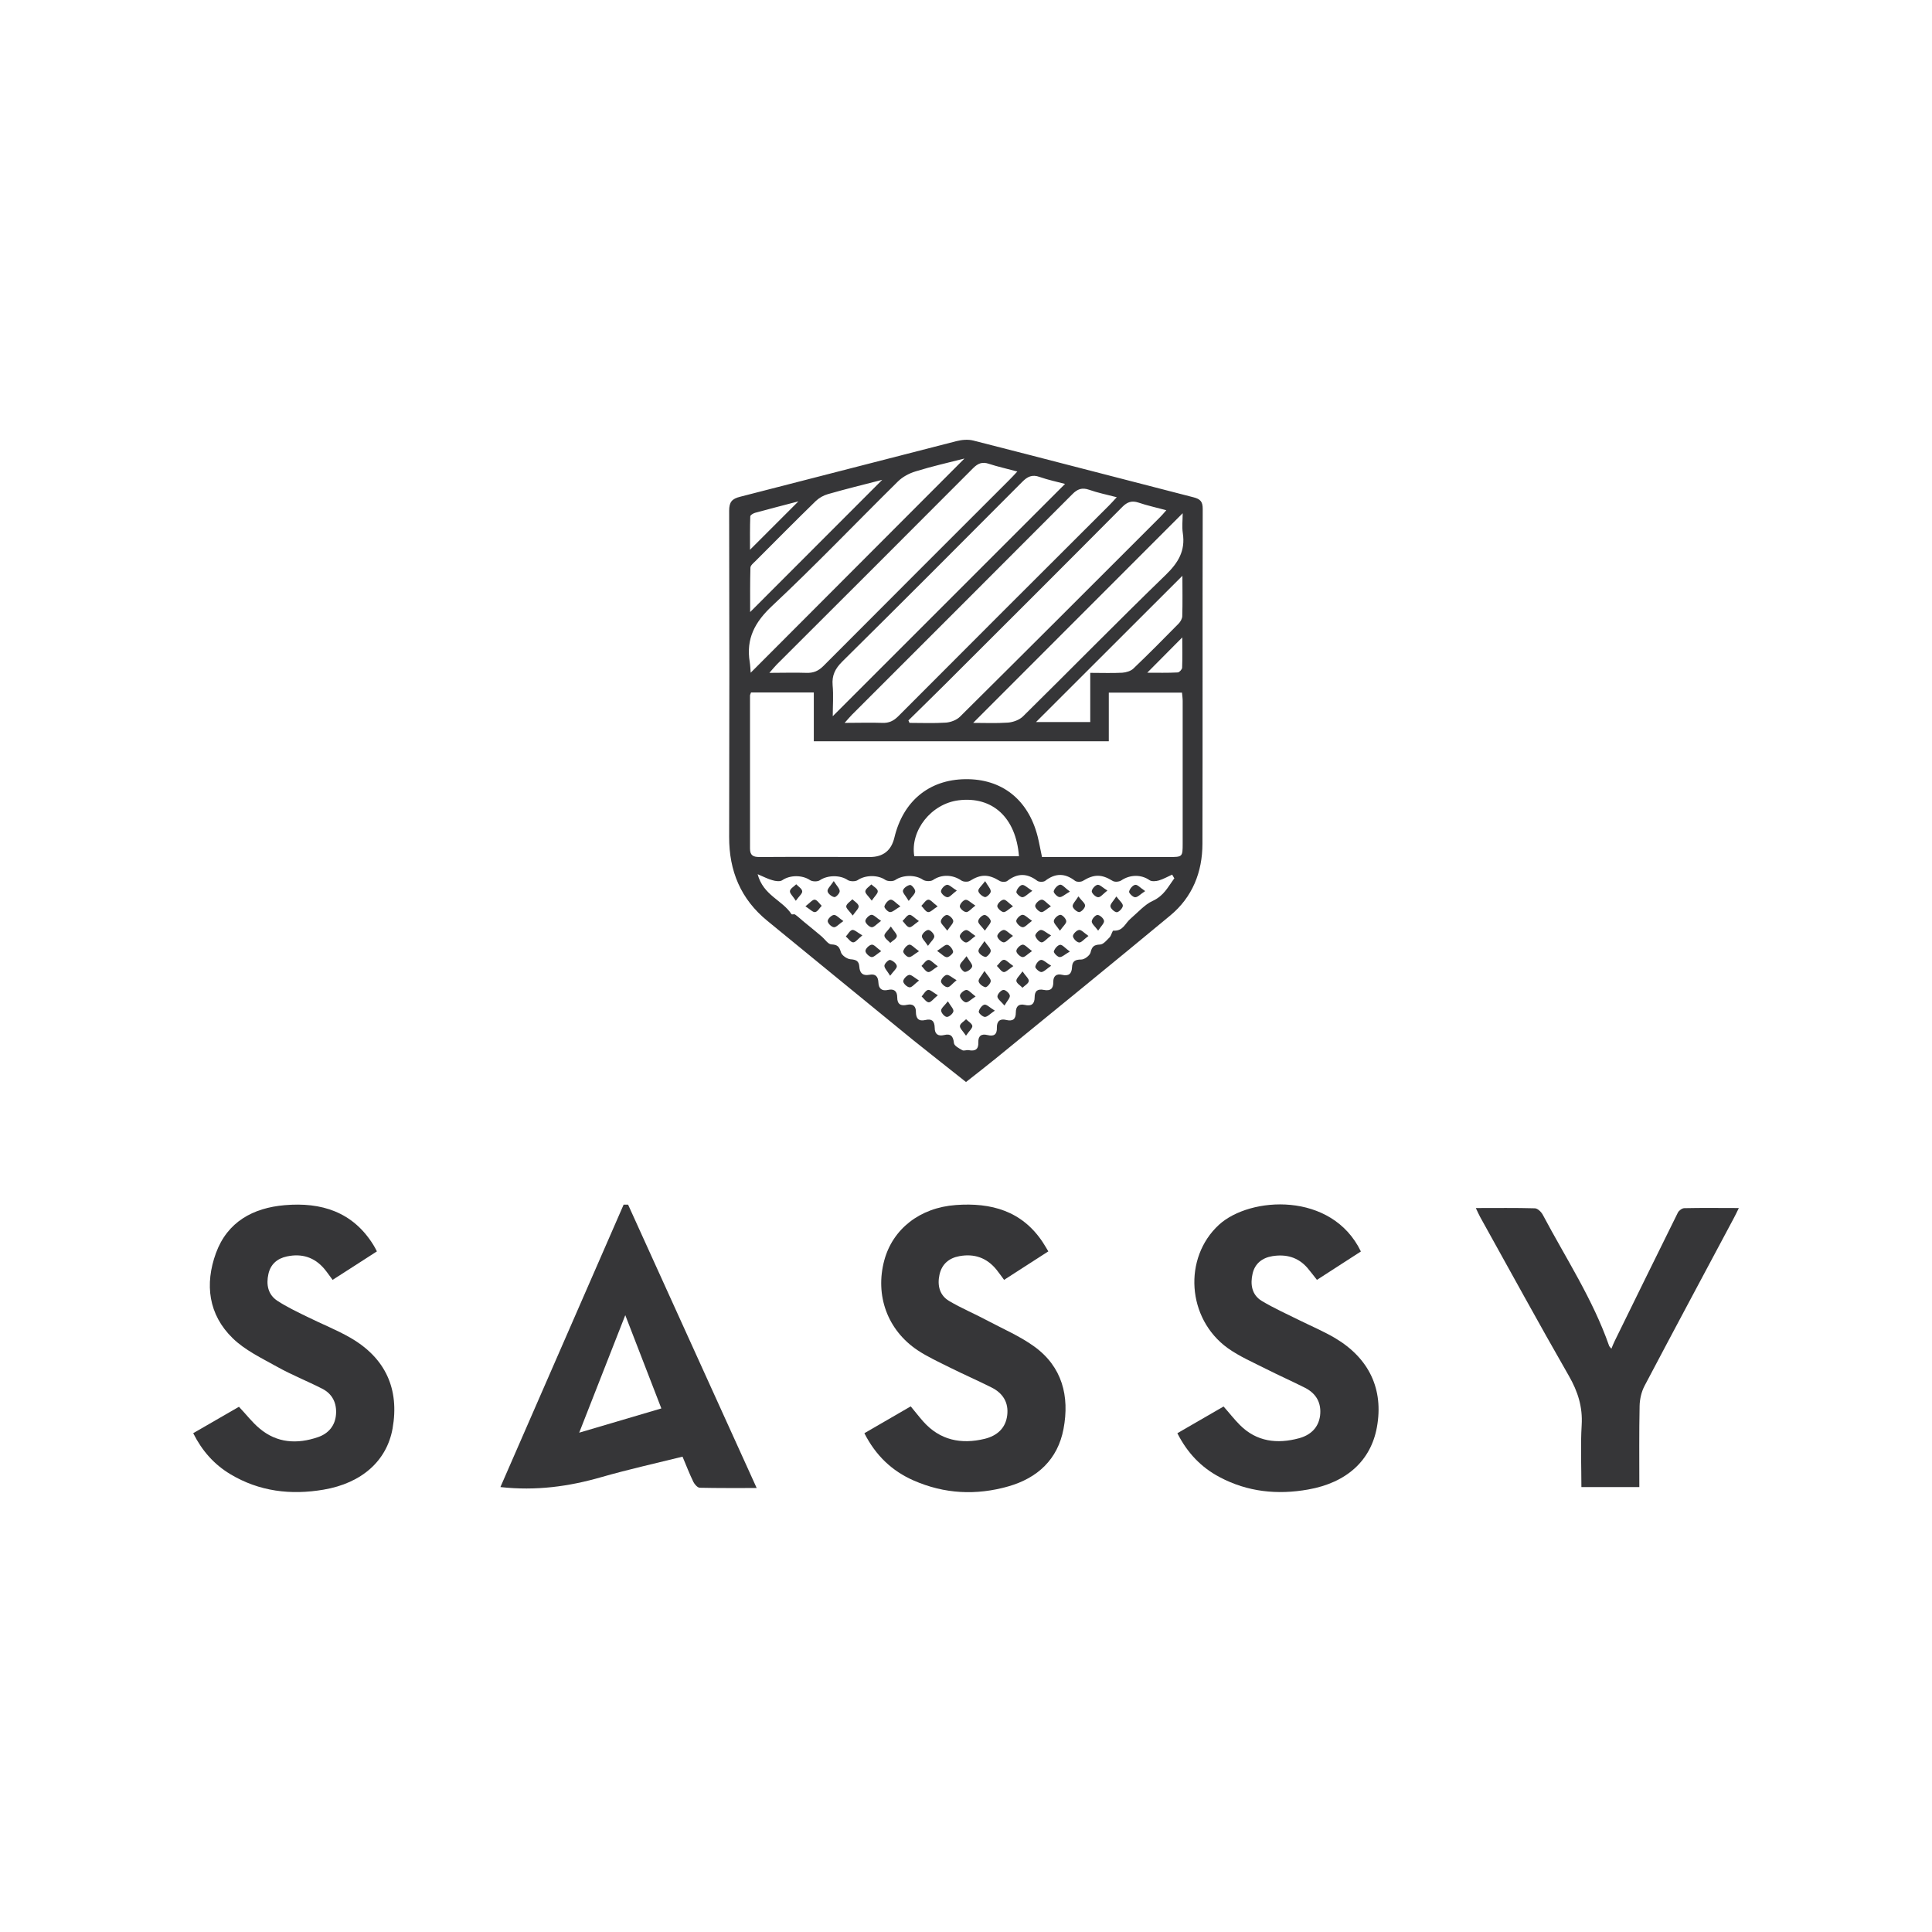 <?xml version="1.0" encoding="UTF-8"?>
<svg xmlns="http://www.w3.org/2000/svg" id="Layer_1" viewBox="0 0 141.73 141.73">
  <path d="m70.87,79.38c-1.33-1.06-2.63-2.07-3.92-3.11-3.56-2.9-7.1-5.81-10.66-8.72-1.95-1.59-2.81-3.66-2.8-6.16.02-7.97.02-15.95,0-23.92,0-.65.21-.88.81-1.03,5.29-1.35,10.58-2.73,15.87-4.08.39-.1.85-.14,1.24-.04,5.38,1.37,10.76,2.78,16.14,4.16.51.13.68.32.68.85-.02,8.19,0,16.37-.02,24.56,0,2.09-.74,3.93-2.36,5.27-4.24,3.52-8.52,6.99-12.79,10.48-.71.58-1.44,1.14-2.2,1.74Zm-15.77-28.59c-.04.11-.08.17-.08.24,0,3.74,0,7.48,0,11.22,0,.5.23.62.69.62,2.7-.02,5.4,0,8.1,0q1.46,0,1.8-1.42c.64-2.68,2.54-4.25,5.19-4.29,2.69-.04,4.63,1.49,5.32,4.2.12.48.2.96.32,1.51h.78c2.84,0,5.68,0,8.52,0,1.01,0,1.02,0,1.02-1,0-3.48,0-6.96,0-10.44,0-.2-.03-.41-.05-.62h-5.37v3.57h-21.64v-3.58h-4.59Zm31.05,13.65c-.05-.09-.11-.18-.16-.28-.33.15-.64.33-.98.43-.21.06-.52.09-.68-.02-.61-.43-1.43-.42-2.08.02-.15.1-.48.13-.63.03-.81-.5-1.36-.5-2.18,0-.14.09-.45.09-.57,0-.75-.58-1.45-.58-2.2,0-.12.09-.44.09-.57,0-.75-.57-1.45-.58-2.2,0-.12.1-.43.09-.57,0-.82-.5-1.38-.5-2.18,0-.15.09-.48.08-.63-.03-.66-.45-1.47-.45-2.08-.03-.17.11-.55.1-.73-.02-.55-.38-1.47-.37-2.04.02-.17.11-.55.1-.72-.01-.55-.38-1.47-.37-2.04.02-.17.11-.55.1-.72-.01-.55-.38-1.48-.37-2.04.01-.17.12-.55.11-.72,0-.57-.39-1.47-.39-2.04,0-.17.12-.5.07-.73,0-.31-.08-.61-.24-1.08-.44.41,1.56,1.83,1.91,2.48,2.93.03.05.2-.02.27.03.2.14.39.32.58.48.26.21.52.42.77.63.21.17.41.34.61.51.23.2.46.56.7.57.46.02.58.17.7.58.07.23.45.49.7.51.41.03.62.12.65.55.03.45.24.68.73.59.46-.09.65.12.67.58.02.43.25.63.7.53.44-.1.68.08.68.55,0,.5.26.65.73.54.41-.09.65.1.64.52,0,.48.2.71.68.6.5-.12.69.08.7.58,0,.43.23.63.69.52.48-.12.67.08.72.59.02.2.38.39.61.52.12.07.32-.03.48,0,.47.09.72-.06.7-.57-.02-.48.23-.65.67-.54.48.12.71-.04.69-.55-.01-.46.23-.67.67-.56.5.13.72-.06.72-.54,0-.46.22-.66.66-.56.49.12.72-.08.72-.56,0-.48.23-.63.68-.54.47.09.7-.08.69-.59-.01-.42.23-.62.64-.52.49.12.71-.08.73-.54.02-.46.23-.58.68-.58.24,0,.62-.29.68-.51.1-.43.24-.57.69-.59.25,0,.5-.32.71-.53.13-.13.2-.5.28-.49.71.05.85-.53,1.25-.87.52-.45,1.07-1.06,1.61-1.3.85-.39,1.13-1.02,1.58-1.63Zm-4.21-27.96c-.77-.2-1.42-.33-2.04-.55-.52-.18-.86-.06-1.24.33-5.38,5.4-10.77,10.78-16.16,16.17-.16.16-.29.33-.54.6,1.02,0,1.89-.03,2.76,0,.49.02.83-.14,1.18-.49,5.14-5.16,10.3-10.31,15.46-15.46.16-.16.32-.34.58-.62Zm-15.3,16.37c.03.06.05.12.08.18.89,0,1.79.04,2.68-.02.36-.03.78-.19,1.03-.44,4.9-4.86,9.78-9.74,14.66-14.62.15-.15.28-.3.47-.52-.73-.2-1.4-.34-2.04-.56-.49-.16-.82-.05-1.18.31-4.33,4.36-8.68,8.7-13.03,13.04-.88.88-1.78,1.75-2.67,2.63Zm11.49-17.35c-.59-.16-1.24-.29-1.86-.51-.55-.2-.9-.03-1.29.37-4.39,4.41-8.78,8.81-13.2,13.18-.51.51-.76,1-.7,1.72.07.75.01,1.51.01,2.28,5.73-5.73,11.37-11.37,17.04-17.04Zm-3.5-.91c-.77-.21-1.43-.35-2.07-.56-.49-.17-.81-.05-1.18.32-4.79,4.81-9.59,9.6-14.39,14.39-.16.16-.29.33-.55.62,1.02,0,1.86-.03,2.71,0,.51.02.88-.13,1.25-.5,4.54-4.56,9.09-9.1,13.63-13.64.18-.18.35-.36.6-.63Zm-3.89-.95c-1.17.3-2.38.57-3.57.94-.47.14-.96.4-1.31.75-3.08,3.04-6.07,6.17-9.22,9.12-1.27,1.19-1.92,2.41-1.64,4.12.04.25.05.52.07.78,5.27-5.28,10.46-10.48,15.67-15.7Zm.64,19.39c.82,0,1.69.04,2.56-.02.38-.03.83-.19,1.1-.45,3.5-3.45,6.94-6.96,10.47-10.38.92-.89,1.46-1.77,1.26-3.07-.07-.46-.01-.94-.01-1.46-5.19,5.19-10.27,10.28-15.37,15.38Zm15.36-10.79c-3.62,3.62-7.2,7.2-10.74,10.73h3.98v-3.61c.84,0,1.6.03,2.35-.01.28-.02.62-.12.81-.3,1.13-1.08,2.23-2.19,3.32-3.3.14-.14.26-.36.27-.54.03-.99.01-1.98.01-2.95Zm-22.02-7.04c-1.4.36-2.7.68-3.99,1.05-.32.09-.65.28-.89.51-1.49,1.45-2.95,2.93-4.42,4.4-.15.15-.37.32-.37.49-.03,1.06-.02,2.13-.02,3.25,3.25-3.25,6.41-6.42,9.69-9.7Zm10.03,27.61c-.22-2.84-1.95-4.41-4.43-4.1-2,.25-3.56,2.21-3.25,4.1h7.68Zm-16.18-26.03c-1.14.3-2.16.56-3.18.84-.14.04-.35.17-.35.26-.03.8-.02,1.6-.02,2.45,1.21-1.21,2.33-2.33,3.55-3.55Zm25.59,12.57c.75,0,1.5.02,2.24-.02.11,0,.31-.22.32-.34.03-.74.01-1.48.01-2.23-.87.88-1.69,1.7-2.57,2.59Z" style="fill:#363638;"></path>
  <path d="m99.83,91.81c-1.08.7-2.13,1.37-3.22,2.08-.24-.3-.46-.6-.7-.88-.69-.79-1.57-1.02-2.57-.86-.74.12-1.28.54-1.45,1.28-.18.78-.07,1.56.68,2.01.89.53,1.84.96,2.77,1.42.87.43,1.77.81,2.6,1.3,2.51,1.49,3.57,3.77,3.07,6.53-.44,2.45-2.21,4.08-5.05,4.58-2.25.4-4.44.18-6.49-.91-1.36-.72-2.37-1.78-3.1-3.22,1.14-.66,2.26-1.31,3.39-1.96.42.47.78.94,1.19,1.35,1.23,1.24,2.75,1.41,4.34.98.82-.22,1.43-.75,1.55-1.66.11-.93-.28-1.62-1.1-2.04-.95-.48-1.92-.91-2.87-1.39-.95-.48-1.94-.91-2.8-1.52-3.01-2.17-3.28-6.63-.65-9.05,2.28-2.09,8.28-2.45,10.41,1.95Z" style="fill:#363638;"></path>
  <path d="m14.17,105.14c1.16-.67,2.27-1.31,3.36-1.94.54.57.97,1.14,1.51,1.59,1.28,1.08,2.76,1.16,4.28.64.77-.26,1.27-.84,1.33-1.68.06-.83-.27-1.5-1.02-1.88-1.1-.56-2.24-1.01-3.31-1.61-1.13-.63-2.35-1.21-3.25-2.09-1.78-1.73-2.06-3.96-1.23-6.24.84-2.3,2.72-3.32,5.05-3.52,2.67-.23,4.98.48,6.49,2.9.09.14.16.28.27.49-1.09.7-2.15,1.39-3.25,2.09-.22-.29-.4-.56-.61-.81-.73-.86-1.66-1.14-2.74-.91-.71.15-1.2.57-1.36,1.29-.17.77-.04,1.5.65,1.96.69.45,1.44.81,2.18,1.17,1.06.53,2.17.96,3.19,1.55,2.58,1.49,3.6,3.77,3.09,6.65-.42,2.36-2.24,4.01-5.06,4.49-2.4.41-4.72.14-6.85-1.14-1.18-.71-2.06-1.7-2.71-2.99Z" style="fill:#363638;"></path>
  <path d="m76.92,91.79c-1.12.72-2.18,1.4-3.26,2.1-.2-.27-.37-.51-.56-.75-.71-.87-1.62-1.19-2.72-.99-.77.14-1.29.59-1.46,1.36-.17.78,0,1.51.71,1.93.91.54,1.9.95,2.83,1.45,1.15.61,2.36,1.13,3.4,1.88,2.07,1.49,2.61,3.66,2.16,6.05-.42,2.24-1.91,3.61-4.05,4.22-2.35.67-4.68.56-6.94-.43-1.6-.7-2.79-1.84-3.62-3.47,1.13-.66,2.24-1.3,3.4-1.97.32.38.6.75.91,1.1,1.23,1.39,2.79,1.7,4.52,1.28.89-.22,1.54-.77,1.65-1.74.11-.92-.32-1.61-1.14-2.02-1.01-.51-2.05-.96-3.07-1.47-.8-.4-1.63-.78-2.37-1.27-2.21-1.48-3.13-4.02-2.44-6.59.62-2.3,2.61-3.87,5.25-4.06,2.58-.19,4.84.42,6.37,2.72.13.19.24.4.41.67Z" style="fill:#363638;"></path>
  <path d="m46.08,88.38c3.13,6.89,6.25,13.77,9.43,20.78-1.48,0-2.82.01-4.17-.02-.16,0-.38-.24-.47-.42-.29-.59-.52-1.2-.8-1.86-2.02.5-4,.94-5.95,1.5-2.39.69-4.8,1.02-7.41.73,3.02-6.92,6.03-13.82,9.04-20.72h.32Zm2.44,14.95c-.92-2.38-1.8-4.65-2.65-6.85-1.1,2.8-2.22,5.65-3.38,8.62,2.08-.61,4.04-1.19,6.03-1.78Z" style="fill:#363638;"></path>
  <path d="m108.27,88.62c1.53,0,2.93-.02,4.32.02.21,0,.48.27.59.48,1.68,3.17,3.67,6.19,4.86,9.6.02.06.08.11.17.22.09-.22.16-.4.25-.58,1.54-3.14,3.08-6.28,4.63-9.41.08-.15.31-.32.47-.32,1.29-.03,2.59-.01,4-.01-.16.33-.27.56-.39.78-2.18,4.09-4.37,8.17-6.53,12.27-.23.44-.35.98-.36,1.47-.04,1.96-.02,3.92-.02,5.95h-4.25c0-1.53-.07-3.04.02-4.55.08-1.33-.28-2.46-.94-3.61-2.21-3.85-4.34-7.76-6.5-11.64-.1-.18-.18-.37-.33-.68Z" style="fill:#363638;"></path>
  <path d="m79.85,68.66c-.33.24-.52.5-.69.48-.18-.02-.44-.29-.45-.47,0-.15.27-.43.45-.45.17-.02.37.22.69.44Z" style="fill:#363638;"></path>
  <path d="m77.75,68.27c-.23-.34-.47-.55-.44-.72.02-.18.3-.43.48-.44.15,0,.42.29.43.47.01.17-.23.36-.46.69Z" style="fill:#363638;"></path>
  <path d="m80.56,68.27c-.24-.32-.48-.51-.47-.68.01-.18.27-.47.42-.47.17,0,.45.25.48.43.03.17-.21.38-.43.72Z" style="fill:#363638;"></path>
  <path d="m74.32,68.65c-.33.24-.53.5-.7.48-.18-.02-.45-.29-.46-.46,0-.15.28-.43.46-.45.17-.02.37.22.7.44Z" style="fill:#363638;"></path>
  <path d="m68.81,70.88c-.35.22-.55.45-.72.43-.18-.03-.33-.29-.49-.45.17-.16.32-.42.5-.44.17-.02.36.23.7.47Z" style="fill:#363638;"></path>
  <path d="m74.32,66.48c-.34.22-.54.45-.71.43-.18-.03-.46-.3-.45-.45.01-.17.28-.44.46-.46.17-.02.36.24.7.49Z" style="fill:#363638;"></path>
  <path d="m79.11,65.76c.24.32.5.5.49.68,0,.17-.27.46-.43.47-.16,0-.45-.25-.48-.42-.02-.18.21-.39.42-.73Z" style="fill:#363638;"></path>
  <path d="m72.25,68.27c-.25-.33-.5-.52-.49-.69.01-.18.28-.45.46-.46.15-.01.43.27.46.44.02.17-.21.37-.43.71Z" style="fill:#363638;"></path>
  <path d="m58.38,66.08c-.22-.35-.46-.55-.43-.72.03-.18.3-.33.46-.49.16.17.42.32.44.51.02.17-.23.36-.47.7Z" style="fill:#363638;"></path>
  <path d="m70.86,75.97c-.23-.34-.46-.54-.44-.71.02-.18.29-.33.45-.49.16.16.43.31.46.49.02.16-.22.36-.46.71Z" style="fill:#363638;"></path>
  <path d="m69.49,68.27c-.24-.33-.49-.52-.47-.69.01-.18.28-.46.44-.46.17,0,.45.26.47.44.02.17-.22.38-.44.71Z" style="fill:#363638;"></path>
  <path d="m77.12,70.84c-.35.24-.54.46-.73.47-.15,0-.46-.28-.44-.39.03-.2.24-.48.41-.5.17-.03.39.21.76.43Z" style="fill:#363638;"></path>
  <path d="m70.18,65.34c-.33.24-.51.49-.68.48-.18-.01-.47-.27-.47-.43,0-.17.25-.45.43-.48.17-.03.38.21.73.42Z" style="fill:#363638;"></path>
  <path d="m59.08,66.49c.33-.25.53-.51.69-.49.18.02.34.29.51.45-.16.16-.3.43-.48.46-.16.03-.37-.2-.71-.42Z" style="fill:#363638;"></path>
  <path d="m70.9,70.14c.22.37.45.6.42.76-.04.17-.33.38-.52.4-.11.02-.39-.3-.38-.45,0-.19.24-.37.49-.71Z" style="fill:#363638;"></path>
  <path d="m69.53,73.45c.21.35.44.57.41.74-.03.17-.32.42-.48.41-.16,0-.42-.3-.42-.47,0-.17.24-.35.5-.68Z" style="fill:#363638;"></path>
  <path d="m75.71,69.77c-.33.22-.53.46-.7.44-.18-.02-.46-.29-.45-.45,0-.17.28-.44.45-.46.17-.02.37.23.7.47Z" style="fill:#363638;"></path>
  <path d="m84.01,65.37c-.36.23-.55.46-.74.45-.16,0-.46-.3-.44-.41.04-.2.26-.47.45-.5.16-.03.37.22.73.46Z" style="fill:#363638;"></path>
  <path d="m73.69,73.77c-.26-.31-.52-.49-.52-.67,0-.17.26-.46.43-.48.16-.02.45.24.48.41.03.17-.19.39-.39.73Z" style="fill:#363638;"></path>
  <path d="m65.3,71.58c-.22-.36-.43-.56-.42-.74.01-.16.31-.45.42-.42.2.05.47.27.49.45.02.16-.24.37-.49.71Z" style="fill:#363638;"></path>
  <path d="m66.04,66.5c-.36.21-.56.42-.75.41-.15,0-.44-.31-.41-.42.05-.2.28-.47.45-.49.18-.02.38.24.72.49Z" style="fill:#363638;"></path>
  <path d="m68.07,69.38c-.22-.34-.46-.54-.44-.72.02-.17.3-.44.47-.44.16,0,.43.29.44.46.01.18-.23.37-.46.7Z" style="fill:#363638;"></path>
  <path d="m72.22,71.23c.24.36.46.55.46.74,0,.16-.28.47-.39.45-.2-.04-.47-.25-.5-.43-.03-.16.2-.38.43-.76Z" style="fill:#363638;"></path>
  <path d="m63.26,68.62c-.33.26-.51.53-.68.51-.18-.01-.35-.28-.53-.43.16-.17.29-.44.47-.48.16-.03.38.19.73.39Z" style="fill:#363638;"></path>
  <path d="m67.42,71.93c-.33.25-.52.51-.69.5-.18-.01-.46-.27-.47-.44,0-.16.25-.44.43-.47.17-.03.38.2.73.41Z" style="fill:#363638;"></path>
  <path d="m75.71,67.55c-.33.24-.52.49-.7.47-.18-.02-.45-.29-.46-.45,0-.16.27-.44.45-.46.17-.02.38.22.71.44Z" style="fill:#363638;"></path>
  <path d="m67.41,67.57c-.34.23-.55.48-.71.45-.18-.03-.33-.3-.49-.46.17-.16.32-.42.5-.45.16-.02.36.22.7.46Z" style="fill:#363638;"></path>
  <path d="m77.09,66.49c-.34.21-.55.45-.71.42-.18-.03-.45-.31-.44-.46.01-.17.29-.44.47-.45.17-.02.36.24.69.49Z" style="fill:#363638;"></path>
  <path d="m68.79,66.49c-.34.21-.54.45-.71.42-.18-.03-.33-.3-.49-.46.17-.16.32-.43.5-.45.17-.02.36.24.69.49Z" style="fill:#363638;"></path>
  <path d="m62.56,67.17c-.24-.33-.5-.53-.48-.69.02-.18.29-.34.45-.51.16.16.43.31.46.5.03.16-.21.37-.44.7Z" style="fill:#363638;"></path>
  <path d="m68.75,69.75c.37-.23.58-.47.75-.44.18.04.39.31.42.51.02.11-.29.4-.45.4-.19,0-.37-.22-.72-.46Z" style="fill:#363638;"></path>
  <path d="m64.64,69.78c-.33.22-.54.45-.7.43-.18-.02-.46-.3-.45-.45,0-.17.28-.44.46-.46.17-.02.37.24.7.48Z" style="fill:#363638;"></path>
  <path d="m65.35,67.97c.23.35.47.56.44.72-.03.18-.31.32-.48.48-.15-.17-.41-.33-.43-.52-.02-.16.23-.35.47-.68Z" style="fill:#363638;"></path>
  <path d="m74.34,70.87c-.34.22-.55.46-.71.44-.18-.03-.33-.29-.5-.45.17-.16.32-.43.5-.45.17-.02.37.23.71.46Z" style="fill:#363638;"></path>
  <path d="m70.18,71.9c-.32.26-.5.52-.67.52-.18,0-.47-.26-.48-.42-.01-.16.24-.45.41-.48.17-.03.39.19.74.39Z" style="fill:#363638;"></path>
  <path d="m75.01,71.26c.23.34.48.54.46.71-.02.18-.3.33-.46.49-.16-.17-.43-.32-.45-.5-.02-.17.22-.37.45-.7Z" style="fill:#363638;"></path>
  <path d="m68.8,73.01c-.32.26-.51.53-.67.52-.18-.01-.35-.28-.52-.43.15-.17.29-.44.47-.48.16-.03.38.19.73.4Z" style="fill:#363638;"></path>
  <path d="m71.57,73.1c-.35.22-.56.46-.73.43-.17-.03-.42-.32-.42-.49,0-.15.3-.41.47-.42.17,0,.36.24.68.48Z" style="fill:#363638;"></path>
  <path d="m63.95,66.07c-.24-.33-.49-.53-.47-.69.02-.18.28-.34.44-.5.17.16.44.3.47.48.03.17-.21.37-.44.71Z" style="fill:#363638;"></path>
  <path d="m64.64,67.55c-.33.24-.53.49-.7.47-.18-.02-.45-.29-.46-.45,0-.16.27-.44.44-.46.17-.02.37.22.71.44Z" style="fill:#363638;"></path>
  <path d="m61.88,67.56c-.34.23-.54.48-.71.46-.18-.02-.45-.29-.45-.45,0-.16.27-.43.45-.45.17-.02.37.22.7.45Z" style="fill:#363638;"></path>
  <path d="m81.89,65.76c.24.32.49.51.48.69-.01.17-.28.46-.44.47-.16,0-.45-.26-.47-.43-.02-.17.21-.38.43-.72Z" style="fill:#363638;"></path>
  <path d="m75.73,65.35c-.35.24-.54.46-.73.47-.15,0-.46-.28-.44-.39.03-.2.25-.48.42-.51.17-.03.39.21.75.43Z" style="fill:#363638;"></path>
  <path d="m71.56,66.43c-.32.24-.51.49-.68.48-.18-.01-.47-.27-.47-.42,0-.17.25-.46.42-.48.17-.03.38.21.73.43Z" style="fill:#363638;"></path>
  <path d="m81.24,65.33c-.32.24-.5.5-.68.49-.17,0-.46-.27-.47-.43,0-.17.25-.45.42-.48.17-.03.38.21.73.42Z" style="fill:#363638;"></path>
  <path d="m72.98,74.14c-.36.24-.54.46-.73.46-.16,0-.47-.28-.45-.39.04-.2.24-.47.42-.51.16-.03.38.21.76.44Z" style="fill:#363638;"></path>
  <path d="m61.16,64.63c.23.36.44.56.44.75,0,.16-.29.46-.4.43-.2-.04-.47-.26-.49-.43-.03-.17.21-.38.45-.74Z" style="fill:#363638;"></path>
  <path d="m71.56,68.66c-.33.24-.53.49-.7.48-.17-.01-.44-.29-.45-.46,0-.15.27-.43.45-.45.17-.02.37.22.7.43Z" style="fill:#363638;"></path>
  <path d="m72.22,69.04c.24.35.46.53.46.72,0,.15-.28.46-.39.44-.2-.03-.48-.24-.51-.41-.03-.17.21-.39.44-.75Z" style="fill:#363638;"></path>
  <path d="m78.49,69.8c-.37.21-.57.42-.76.41-.16-.01-.45-.32-.42-.42.06-.2.28-.46.46-.48.16-.02.36.24.72.5Z" style="fill:#363638;"></path>
  <path d="m77.1,68.63c-.34.26-.54.52-.7.5-.17-.02-.4-.29-.45-.48-.03-.12.25-.42.4-.43.19-.01.39.2.75.4Z" style="fill:#363638;"></path>
  <path d="m72.27,64.64c.21.37.42.57.41.76,0,.15-.31.44-.43.41-.2-.05-.46-.28-.48-.45-.02-.17.24-.37.5-.72Z" style="fill:#363638;"></path>
  <path d="m78.48,65.41c-.37.21-.58.42-.76.4-.16-.01-.45-.32-.42-.43.05-.2.28-.45.47-.48.16-.02.36.24.71.5Z" style="fill:#363638;"></path>
  <path d="m66.66,66.09c-.22-.38-.46-.6-.42-.76.04-.18.32-.38.52-.41.11-.02.38.3.38.46,0,.19-.23.37-.48.71Z" style="fill:#363638;"></path>
  <path d="m67.42,69.78c-.36.22-.56.44-.74.43-.16,0-.44-.3-.42-.42.04-.19.26-.46.44-.49.16-.03.36.23.72.48Z" style="fill:#363638;"></path>
</svg>
